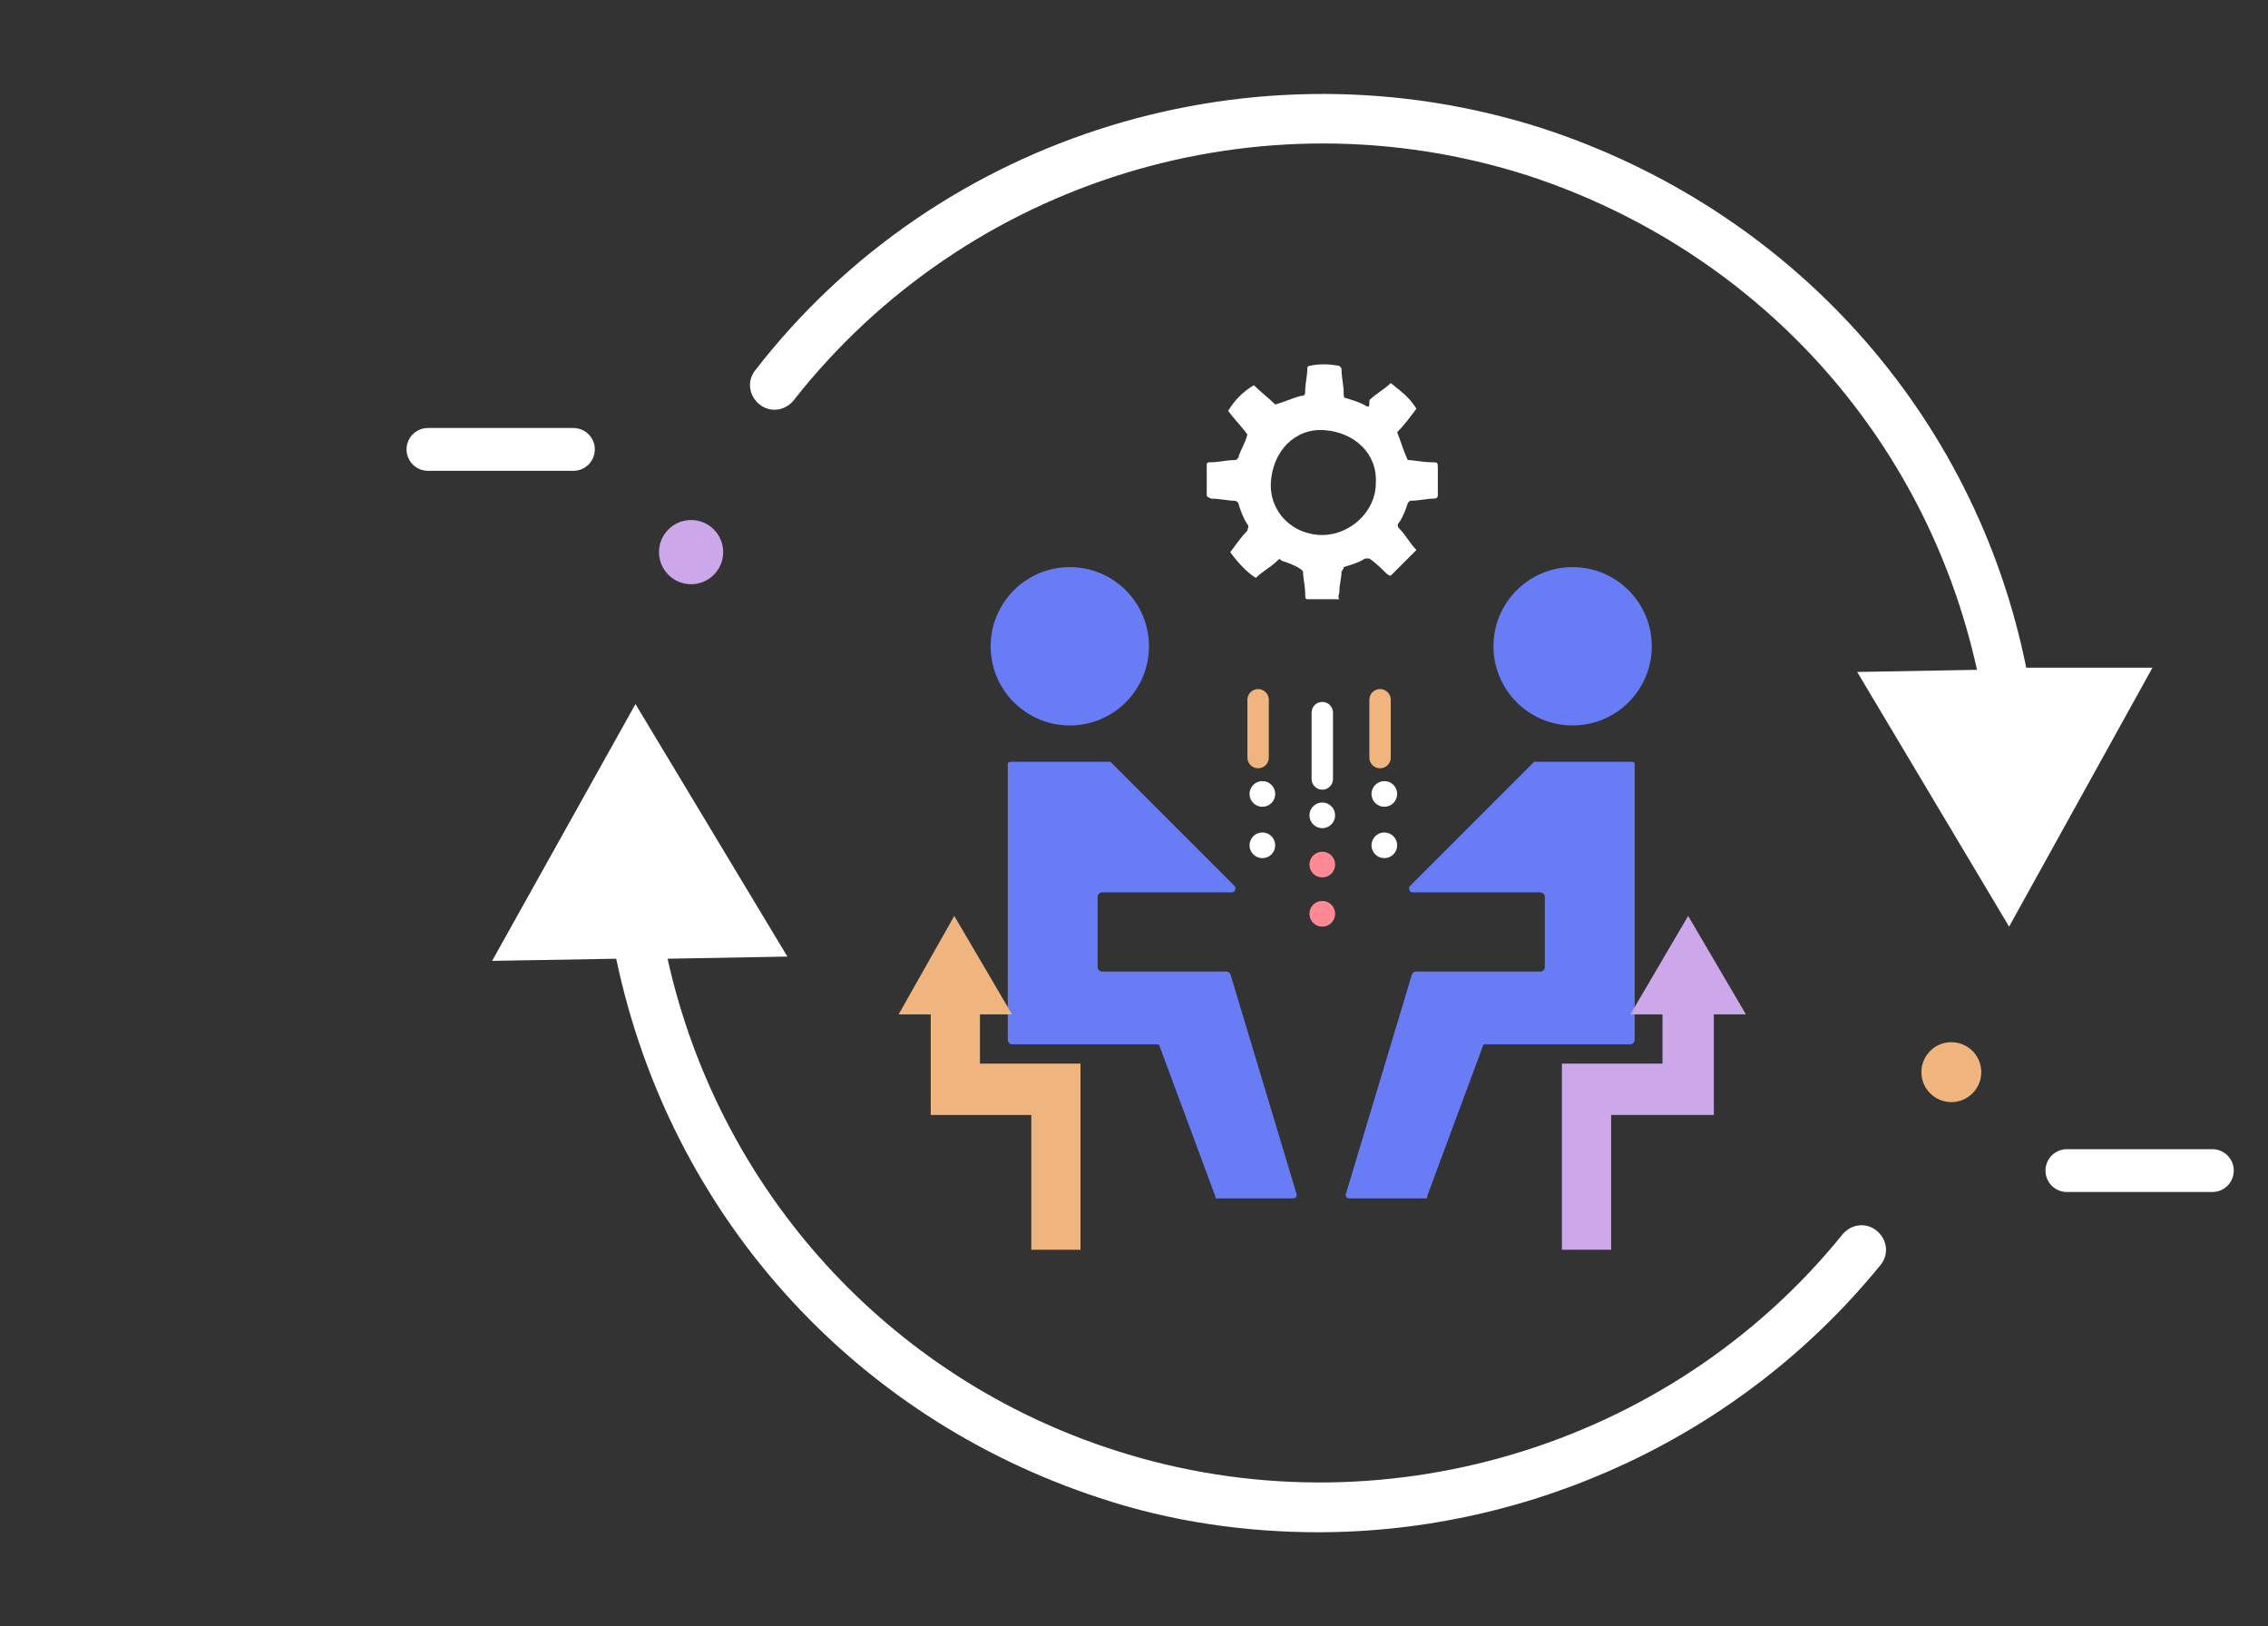 <svg version="1.1" id="Layer_1" xmlns="http://www.w3.org/2000/svg" x="0" y="0" viewBox="0 0 106 76" style="enable-background:new 0 0 106 76" xml:space="preserve"><rect x="0" y="0" width="106" height="76" fill="#333333" stroke="none"/><style>.st0{fill:#cca7ea}.st1{fill:#f0b57f}.st2{fill:#677cf5}.st3{fill:#fff}.st5{fill:none;stroke:#fff;stroke-width:2;stroke-linecap:round;stroke-miterlimit:10}.st6{fill:#ff8a95}.st8{fill:none;stroke:#f0b57f;stroke-linecap:round;stroke-miterlimit:10}</style><circle class="st2" cx="50" cy="30.2" r="3.7"/><path class="st2" d="M47.3 35.6h4.6l5.8 5.8c.1.1 0 .3-.1.3h-6.1c-.1 0-.2.1-.2.2v3.3c0 .1.1.2.2.2h5.8c.1 0 .1 0 .2.1l3.1 10.3c0 .1 0 .2-.2.2h-3.5c-.1 0-.1 0-.1-.1l-2.6-7c0-.1-.1-.1-.1-.1h-6.8c-.1 0-.2-.1-.2-.2V35.7c0-.1.1-.1.2-.1z"/><circle class="st2" cx="73.5" cy="30.2" r="3.7"/><path class="st2" d="M76.3 35.6h-4.6l-5.8 5.8c-.1.1 0 .3.1.3h6c.1 0 .2.1.2.2v3.3c0 .1-.1.2-.2.2h-5.8c-.1 0-.1 0-.2.1l-3.1 10.3c0 .1 0 .2.2.2h3.5c.1 0 .1 0 .1-.1l2.6-7c0-.1.1-.1.1-.1h6.8c.1 0 .2-.1.2-.2V35.7c0-.1-.1-.1-.1-.1z"/><path class="st3" d="M62.6 27.6c0-.3.1-.6.1-.9 0 0 .1-.1.1-.2.3-.1.7-.2 1-.4h.2c.3.2.6.5.8.7 0 0 .1.1.2.1l1.2-1.2c-.3-.3-.5-.7-.8-1-.1-.1-.1-.2 0-.3.2-.3.3-.6.4-.9l.1-.1c.4 0 .8-.1 1.1-.1.2 0 .2-.1.2-.2V21.9c0-.3 0-.3-.3-.3-.4 0-.8-.1-1.1-.1-.2-.4-.3-.8-.5-1.3.3-.3.6-.7.9-1.1-.3-.5-.7-.8-1.2-1.2-.3.3-.7.5-1 .8 0 .3 0 .3-.1.3-.3-.2-.7-.3-1-.4-.1 0-.1-.1-.1-.2 0-.4-.1-.8-.1-1.1 0-.1 0-.1-.1-.2-.5-.1-1-.1-1.4 0-.1 0-.1.1-.1.1 0 .4-.1.7-.1 1.1 0 .1 0 .2-.2.2-.4.1-.8.3-1.2.4-.3-.3-.7-.6-1-.9-.5.3-.9.7-1.2 1.2.3.4.6.7.9 1.1-.1.4-.3.7-.4 1 0 .1-.1.2-.2.2-.4 0-.7.1-1.1.1-.1 0-.2 0-.2.1v1.4c0 .1 0 .1.2.2.4 0 .8.1 1.1.1.1 0 .2.1.2.2.1.3.2.6.4.9.1.1 0 .2 0 .3-.3.3-.5.6-.8 1 .2.3.8 1 1.2 1.2.3-.3.7-.5 1-.8.1-.1.1-.1.2 0 .3.1.6.2.9.4l.1.1c0 .3.1.7.1 1 0 .2 0 .3.1.3h1.5c-.1-.1 0-.2 0-.4zm-.8-2.6c-1.4 0-2.5-1.1-2.4-2.5s1.1-2.5 2.5-2.4 2.5 1.1 2.4 2.5c0 1.3-1.2 2.4-2.5 2.4z"/><circle class="st0" cx="32.3" cy="25.8" r="1.5"/><path class="st5" d="M20 21h6.8"/><circle class="st1" cx="91.2" cy="50.1" r="1.4"/><path class="st5" d="M103.4 54.7h-6.8"/><circle class="st6" cx="61.8" cy="42.7" r=".6"/><circle class="st6" cx="61.8" cy="40.4" r=".6"/><circle class="st3" cx="61.8" cy="38.1" r=".6"/><path d="M61.8 36.4v-3.1" style="fill:none;stroke:#fff;stroke-linecap:round;stroke-miterlimit:10"/><path class="st8" d="M64.5 35.4v-2.7"/><circle class="st3" cx="64.7" cy="39.5" r=".6"/><circle class="st3" cx="64.7" cy="37.1" r=".6"/><path class="st8" d="M58.8 35.4v-2.7"/><circle class="st3" cx="59" cy="39.5" r=".6"/><circle class="st3" cx="59" cy="37.1" r=".6"/><path class="st3" d="M94.7 31.2C92.3 19.3 83.7 9.8 72.1 6c-13.4-4.3-28.2.2-36.8 11.3-.4.5-.3 1.2.2 1.6.5.4 1.2.3 1.6-.2C45.2 8.4 58.9 4.2 71.4 8.2c10.7 3.5 18.6 12.2 21 23.1l-5.6.1 7.1 11.9 6.7-12.1h-5.9zm-8.6 26.5c-8.1 10-21.7 14-33.9 10.1-10.7-3.4-18.6-12.2-21-23l5.6-.1-7.1-11.8-6.7 12 5.8-.1c2.5 11.9 11 21.4 22.6 25.2 3.3 1.1 6.8 1.6 10.2 1.6 10 0 19.8-4.5 26.3-12.5.4-.5.3-1.2-.2-1.6-.5-.4-1.2-.3-1.6.2z"/><path class="st0" d="m81.6 47.4-2.7-4.6-2.7 4.6h1.5v2.3H73v8.7h2.3v-6.3h4.8v-4.7h1.5z"/><path class="st1" d="M45.8 49.7v-2.3h1.5l-2.7-4.6-2.6 4.6h1.5v4.7h4.7v6.3h2.3v-8.7h-4.7z"/></svg>
